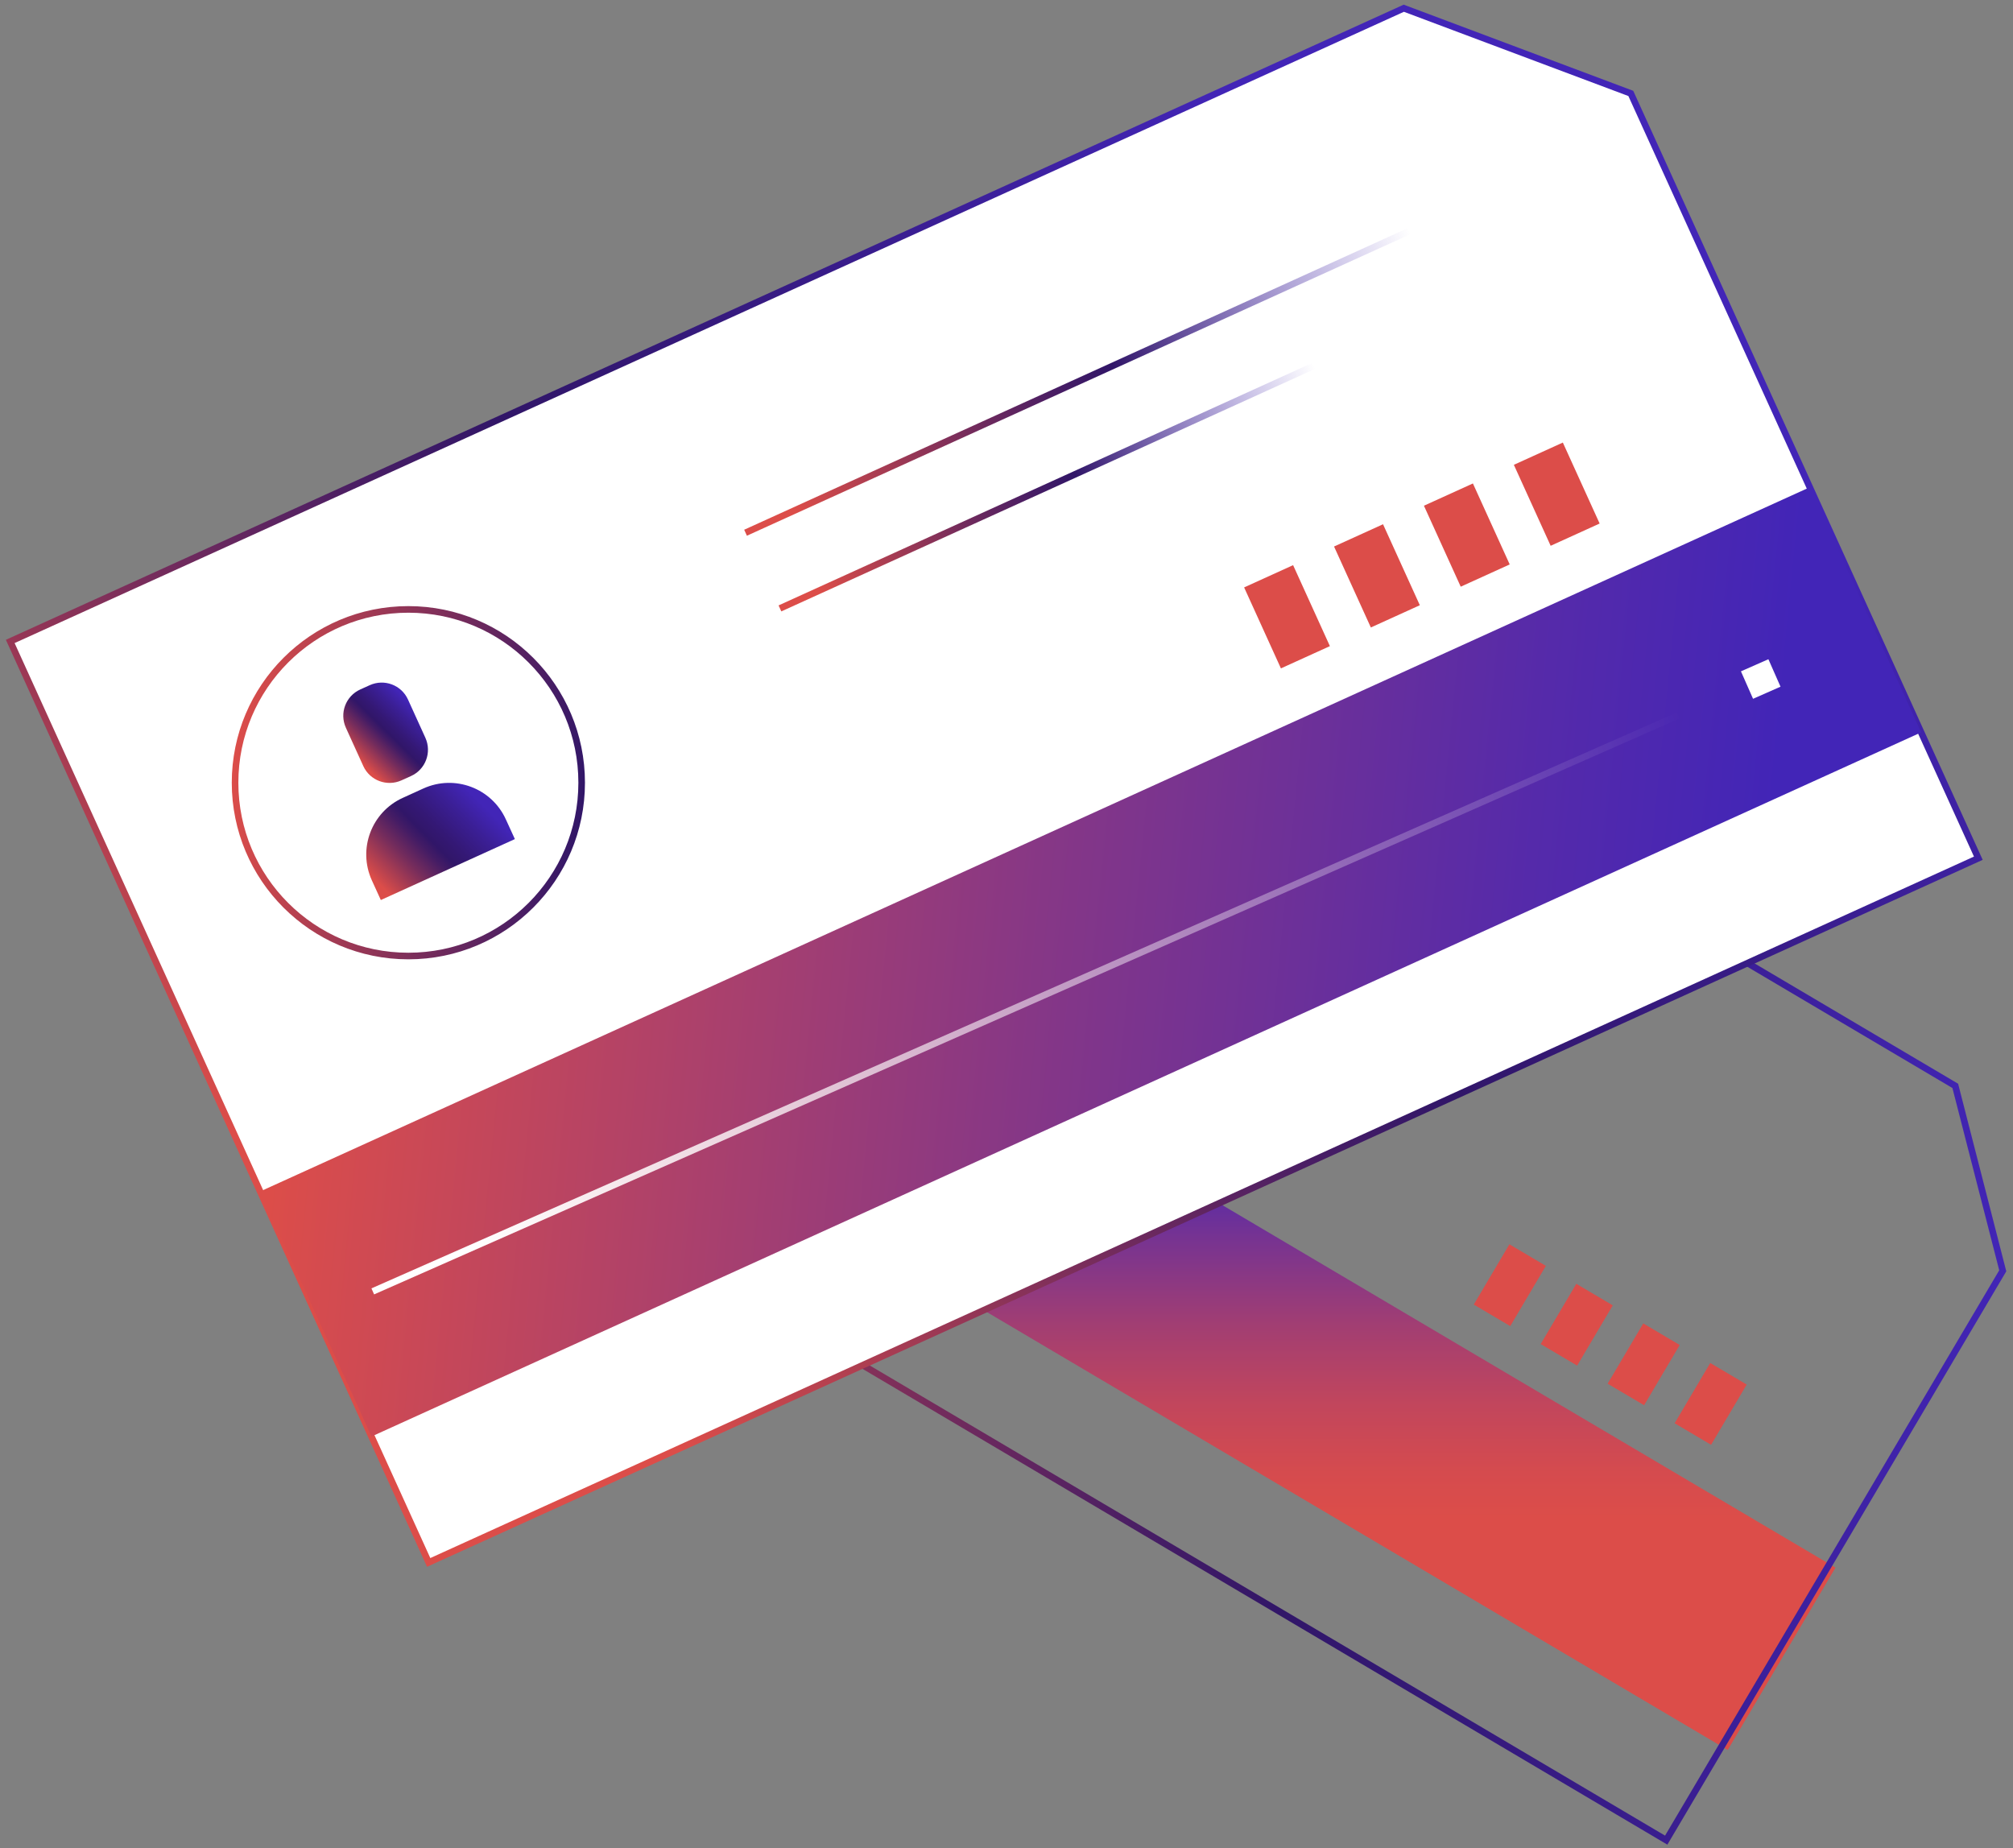 <?xml version="1.0" encoding="UTF-8"?>
<svg width="220px" height="202px" viewBox="0 0 220 202" version="1.1" xmlns="http://www.w3.org/2000/svg" xmlns:xlink="http://www.w3.org/1999/xlink">
    <rect x="0" y="0" width="220" height="202" fill="#808080" stroke="none"/>
    <title>Careers_CommuterBenefits</title>
    <defs>
        <linearGradient x1="49.99%" y1="73.446%" x2="49.993%" y2="26.557%" id="linearGradient-1">
            <stop stop-color="#DC4D49" offset="0%"></stop>
            <stop stop-color="#D54B4E" offset="11.4%"></stop>
            <stop stop-color="#C2465C" offset="27.89%"></stop>
            <stop stop-color="#A23E72" offset="47.49%"></stop>
            <stop stop-color="#763392" offset="69.47%"></stop>
            <stop stop-color="#4225B7" offset="91.9%"></stop>
        </linearGradient>
        <linearGradient x1="-0.302%" y1="49.502%" x2="100.302%" y2="50.455%" id="linearGradient-2">
            <stop stop-color="#DC4D49" offset="0%"></stop>
            <stop stop-color="#C3454D" offset="6.57%"></stop>
            <stop stop-color="#752C5C" offset="28.53%"></stop>
            <stop stop-color="#441C65" offset="44.16%"></stop>
            <stop stop-color="#311668" offset="51.87%"></stop>
            <stop stop-color="#381C88" offset="73.06%"></stop>
            <stop stop-color="#4225B7" offset="100%"></stop>
        </linearGradient>
        <linearGradient x1="20.613%" y1="81.032%" x2="76.823%" y2="18.946%" id="linearGradient-3">
            <stop stop-color="#DC4D49" offset="0%"></stop>
            <stop stop-color="#C3454D" offset="6.57%"></stop>
            <stop stop-color="#752C5C" offset="28.53%"></stop>
            <stop stop-color="#441C65" offset="44.16%"></stop>
            <stop stop-color="#311668" offset="51.87%"></stop>
            <stop stop-color="#381C88" offset="73.06%"></stop>
            <stop stop-color="#4225B7" offset="100%"></stop>
        </linearGradient>
        <linearGradient x1="1.775%" y1="47.253%" x2="98.237%" y2="52.749%" id="linearGradient-4">
            <stop stop-color="#DC4D49" offset="0%"></stop>
            <stop stop-color="#D44B4F" offset="4.05%"></stop>
            <stop stop-color="#863786" offset="46.64%"></stop>
            <stop stop-color="#552AAA" offset="76.95%"></stop>
            <stop stop-color="#4225B7" offset="91.9%"></stop>
        </linearGradient>
        <linearGradient x1="-0.717%" y1="45.041%" x2="100.708%" y2="54.918%" id="linearGradient-5">
            <stop stop-color="#DC4D49" offset="0%"></stop>
            <stop stop-color="#311668" offset="100%"></stop>
        </linearGradient>
        <linearGradient x1="25.564%" y1="78.963%" x2="74.504%" y2="20.98%" id="linearGradient-6">
            <stop stop-color="#DC4D49" offset="0%"></stop>
            <stop stop-color="#C3454D" offset="6.57%"></stop>
            <stop stop-color="#752C5C" offset="28.53%"></stop>
            <stop stop-color="#441C65" offset="44.16%"></stop>
            <stop stop-color="#311668" offset="51.87%"></stop>
            <stop stop-color="#341875" offset="62.87%"></stop>
            <stop stop-color="#3B1F96" offset="83.01%"></stop>
            <stop stop-color="#4225B7" offset="100%"></stop>
        </linearGradient>
        <linearGradient x1="7.655%" y1="79.333%" x2="78.735%" y2="23.305%" id="linearGradient-7">
            <stop stop-color="#DC4D49" offset="0%"></stop>
            <stop stop-color="#C3454D" offset="6.57%"></stop>
            <stop stop-color="#752C5C" offset="28.53%"></stop>
            <stop stop-color="#441C65" offset="44.16%"></stop>
            <stop stop-color="#311668" offset="51.87%"></stop>
            <stop stop-color="#341875" offset="62.87%"></stop>
            <stop stop-color="#3B1F96" offset="83.01%"></stop>
            <stop stop-color="#4225B7" offset="100%"></stop>
        </linearGradient>
        <linearGradient x1="-0.004%" y1="60.322%" x2="100.002%" y2="39.67%" id="linearGradient-8">
            <stop stop-color="#DC4D49" offset="0%"></stop>
            <stop stop-color="#C3454D" offset="6.57%"></stop>
            <stop stop-color="#752C5C" offset="28.53%"></stop>
            <stop stop-color="#441C65" offset="44.16%"></stop>
            <stop stop-color="#311668" offset="51.87%"></stop>
            <stop stop-color="#35197A" stop-opacity="0.806" offset="61.22%"></stop>
            <stop stop-color="#3E22A6" stop-opacity="0.271" offset="86.96%"></stop>
            <stop stop-color="#4225B7" stop-opacity="0" offset="100%"></stop>
        </linearGradient>
        <linearGradient x1="-0.005%" y1="60.32%" x2="99.988%" y2="39.674%" id="linearGradient-9">
            <stop stop-color="#DC4D49" offset="0%"></stop>
            <stop stop-color="#C3454D" offset="6.57%"></stop>
            <stop stop-color="#752C5C" offset="28.53%"></stop>
            <stop stop-color="#441C65" offset="44.16%"></stop>
            <stop stop-color="#311668" offset="51.87%"></stop>
            <stop stop-color="#35197A" stop-opacity="0.806" offset="61.22%"></stop>
            <stop stop-color="#3E22A6" stop-opacity="0.271" offset="86.96%"></stop>
            <stop stop-color="#4225B7" stop-opacity="0" offset="100%"></stop>
        </linearGradient>
        <linearGradient x1="-0.015%" y1="59.724%" x2="99.983%" y2="40.262%" id="linearGradient-10">
            <stop stop-color="#FFFFFF" offset="0%"></stop>
            <stop stop-color="#FFFFFF" stop-opacity="0.096" offset="90.43%"></stop>
            <stop stop-color="#FFFFFF" stop-opacity="0" offset="100%"></stop>
        </linearGradient>
    </defs>
    <g id="Page-1" stroke="none" stroke-width="1" fill="none" fill-rule="evenodd">
        <g id="Careers_CommuterBenefits" transform="translate(1, 0)">
            <g id="Group">
                <g transform="translate(55, 51)">
                    <polygon id="Path" fill="url(#linearGradient-1)" fill-rule="nonzero" points="132.82 140.25 6.07 65.33 17.86 45.39 144.6 120.32"></polygon>
                    <polygon id="Path" stroke="url(#linearGradient-2)" stroke-width="0.72" points="157.69 67.67 44.31 0.65 0.02 75.57 126.1 150.1 162.88 87.88"></polygon>
                    <rect id="Rectangle" fill="#DC4D49" fill-rule="nonzero" transform="translate(109.008, 89.454) rotate(30.591) translate(-109.008, -89.454) " x="106.693" y="85.63" width="4.63" height="7.65"></rect>
                    <rect id="Rectangle" fill="#DC4D49" fill-rule="nonzero" transform="translate(116.32, 93.772) rotate(30.591) translate(-116.32, -93.772) " x="114.005" y="89.947" width="4.63" height="7.65"></rect>
                    <rect id="Rectangle" fill="#DC4D49" fill-rule="nonzero" transform="translate(123.637, 98.103) rotate(30.591) translate(-123.637, -98.103) " x="121.322" y="94.278" width="4.63" height="7.65"></rect>
                    <rect id="Rectangle" fill="#DC4D49" fill-rule="nonzero" transform="translate(130.958, 102.426) rotate(30.591) translate(-130.958, -102.426) " x="128.643" y="98.601" width="4.63" height="7.65"></rect>
                </g>
                <g>
                    <polygon id="Path" stroke="url(#linearGradient-3)" stroke-width="0.72" fill="#FFFFFF" fill-rule="nonzero" points="152.42 0.9 0.12 70.1 45.85 170.75 215.21 93.79 177.23 10.21"></polygon>
                    <polygon id="Path" fill="url(#linearGradient-4)" fill-rule="nonzero" points="208.96 80.04 39.6 156.99 27.43 130.21 196.79 53.25"></polygon>
                    <circle id="Oval" stroke="url(#linearGradient-5)" stroke-width="0.72" cx="43.63" cy="85.54" r="18.94"></circle>
                    <g transform="translate(36, 74)" fill-rule="nonzero" id="Path">
                        <path d="M7.92,10.81 L6.88,11.28 C5.29,12 3.42,11.3 2.7,9.71 L0.8,5.53 C0.08,3.94 0.78,2.07 2.37,1.35 L3.41,0.88 C5,0.16 6.87,0.86 7.59,2.45 L9.49,6.63 C10.21,8.22 9.51,10.09 7.92,10.81 Z" fill="url(#linearGradient-6)"></path>
                        <path d="M19.27,17.7 L4.62,24.36 L3.64,22.21 C2.08,18.78 3.6,14.74 7.03,13.19 L9.27,12.17 C12.7,10.61 16.74,12.13 18.29,15.56 L19.27,17.7 Z" fill="url(#linearGradient-7)"></path>
                    </g>
                    <rect id="Rectangle" fill="#DC4D49" fill-rule="nonzero" transform="translate(139.657, 67.404) rotate(-24.438) translate(-139.657, -67.404) " x="136.717" y="62.544" width="5.88" height="9.72"></rect>
                    <rect id="Rectangle" fill="#DC4D49" fill-rule="nonzero" transform="translate(149.485, 62.933) rotate(-24.438) translate(-149.485, -62.933) " x="146.545" y="58.074" width="5.88" height="9.72"></rect>
                    <rect id="Rectangle" fill="#DC4D49" fill-rule="nonzero" transform="translate(159.308, 58.476) rotate(-24.438) translate(-159.308, -58.476) " x="156.368" y="53.616" width="5.88" height="9.72"></rect>
                    <rect id="Rectangle" fill="#DC4D49" fill-rule="nonzero" transform="translate(169.136, 54.005) rotate(-24.438) translate(-169.136, -54.005) " x="166.196" y="49.146" width="5.88" height="9.72"></rect>
                    <line x1="80.48" y1="58.22" x2="158.22" y2="22.89" id="Path" stroke="url(#linearGradient-8)" stroke-width="0.72"></line>
                    <line x1="84.24" y1="66.49" x2="146.81" y2="38.06" id="Path" stroke="url(#linearGradient-9)" stroke-width="0.72"></line>
                </g>
            </g>
            <line x1="39.74" y1="141.13" x2="193.49" y2="73.3" id="Path" stroke="url(#linearGradient-10)" stroke-width="0.72"></line>
            <rect id="Rectangle" fill="#FFFFFF" fill-rule="nonzero" transform="translate(191.429, 74.206) rotate(-23.804) translate(-191.429, -74.206) " x="189.789" y="72.566" width="3.28" height="3.28"></rect>
        </g>
    </g>
</svg>